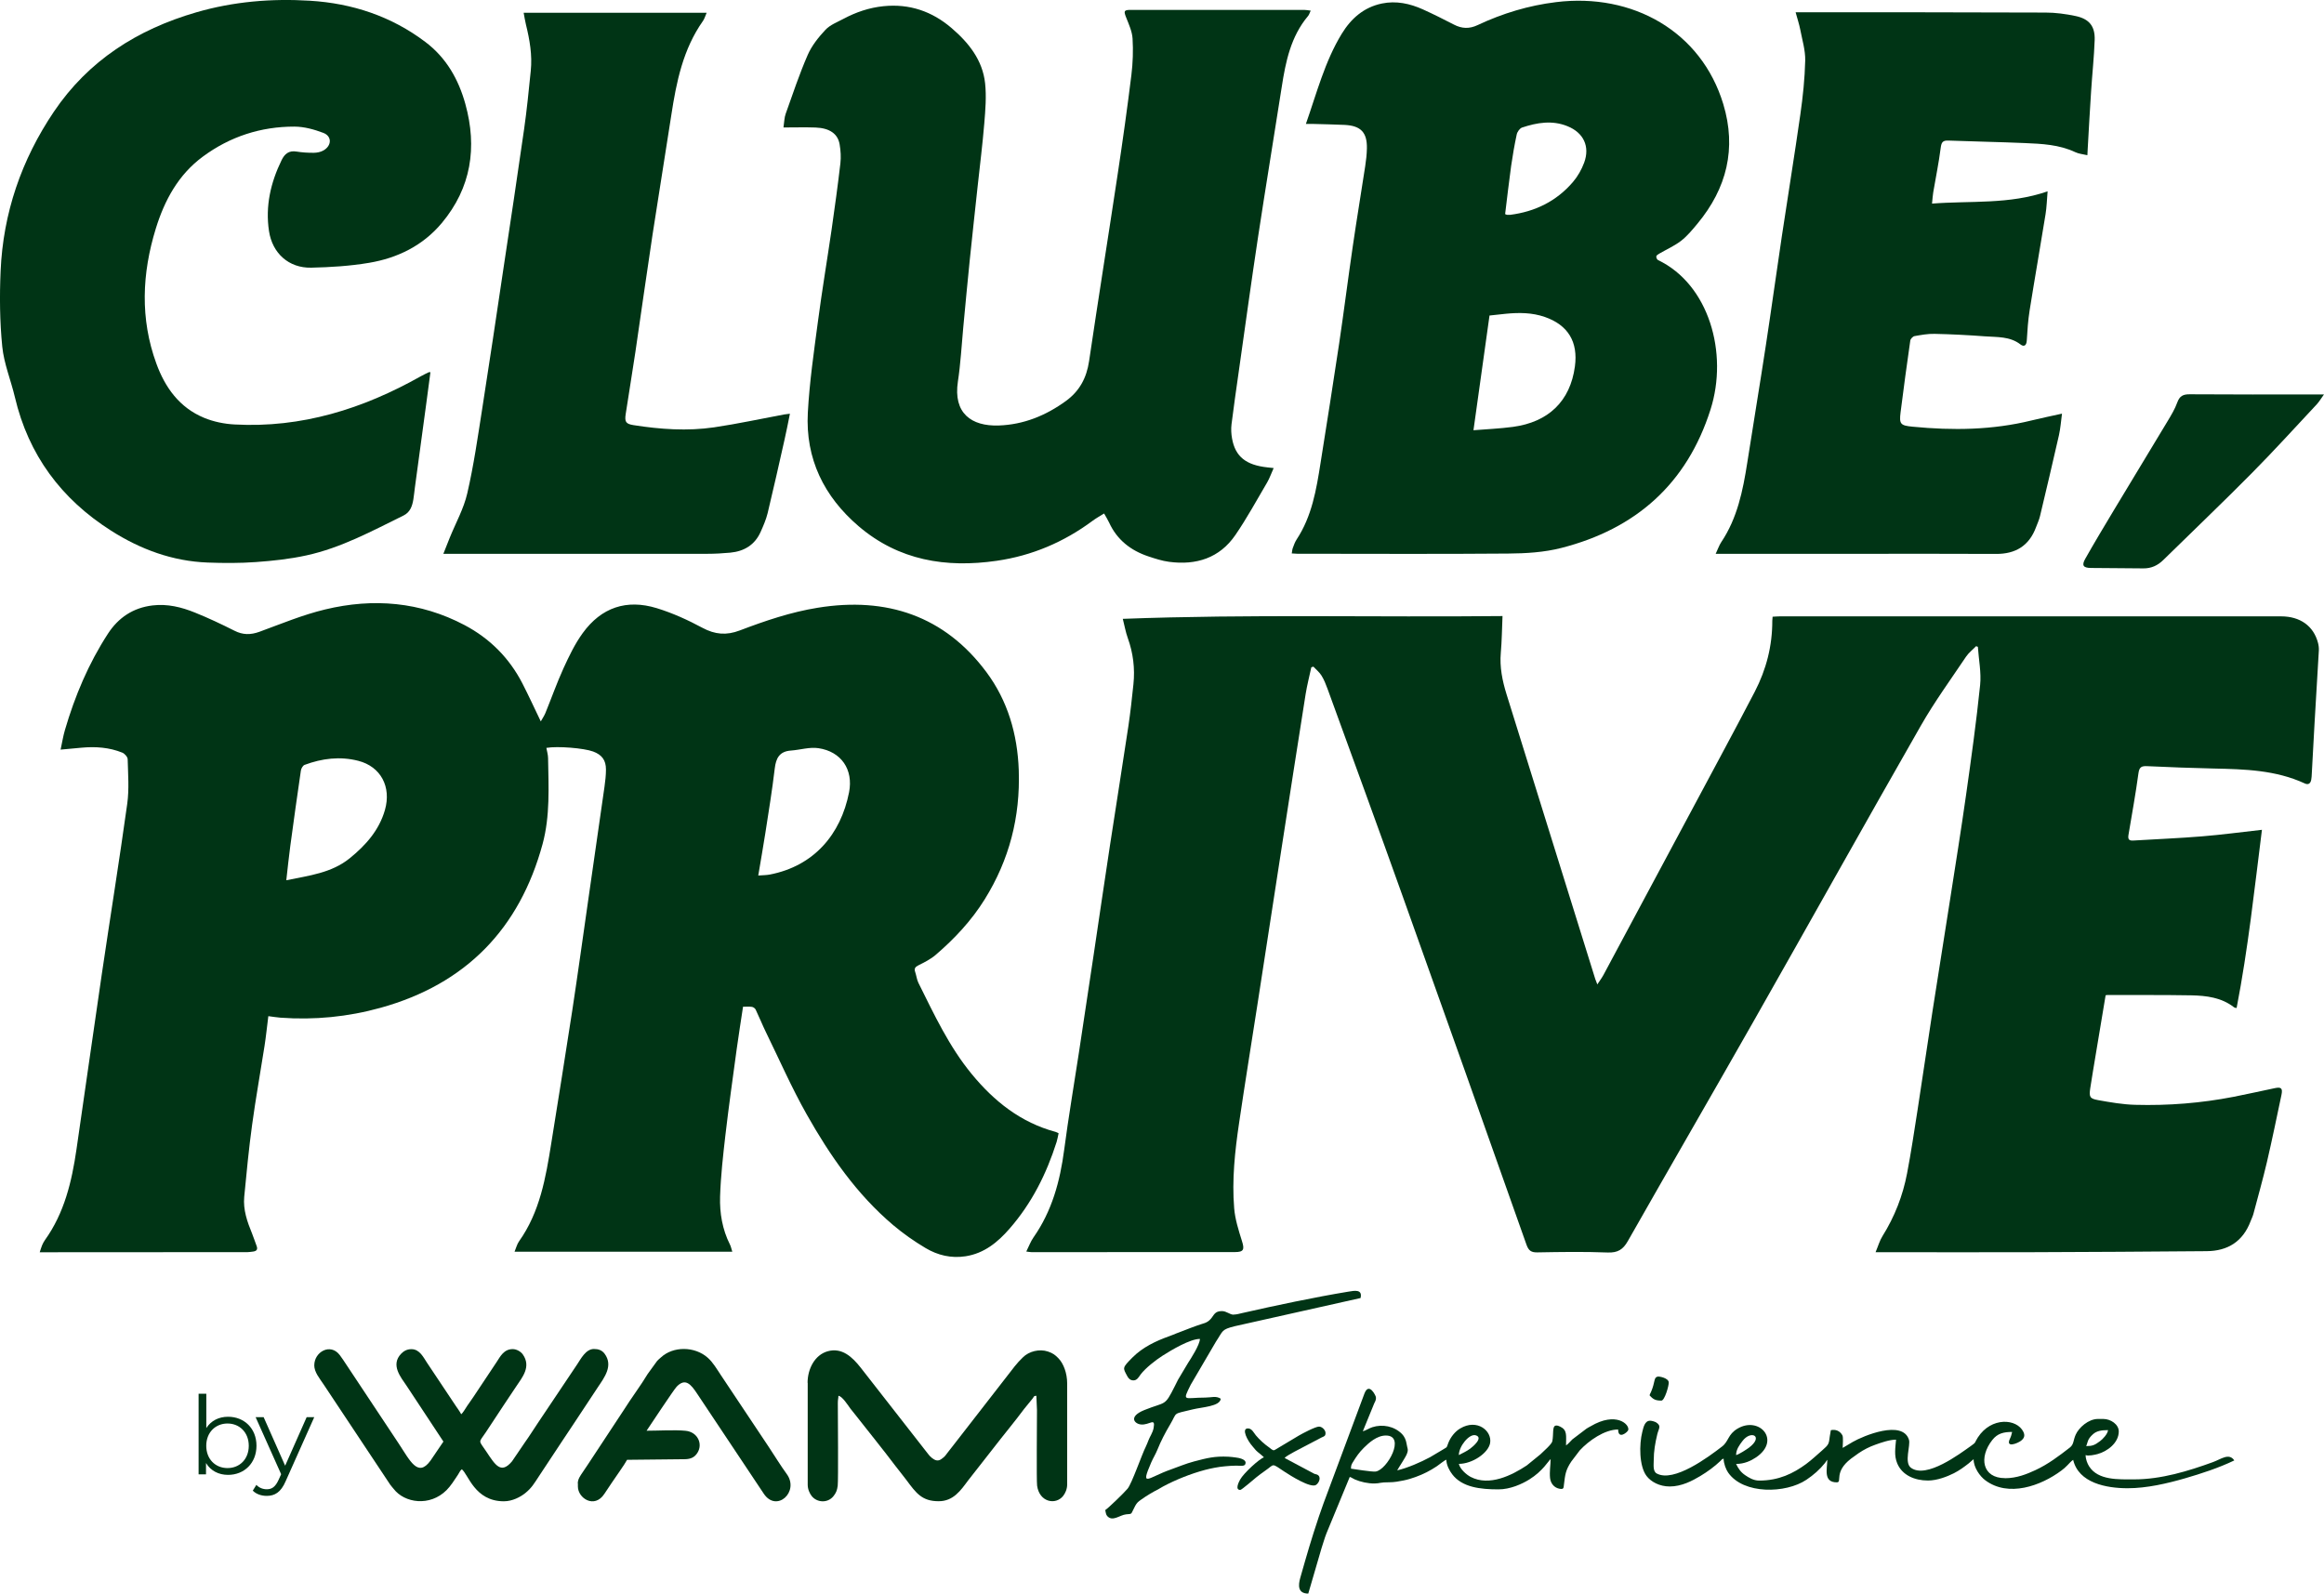 <svg xmlns="http://www.w3.org/2000/svg" id="Camada_2" data-name="Camada 2" viewBox="0 0 382.65 262.44"><defs><style>      .cls-1 {        fill-rule: evenodd;      }      .cls-1, .cls-2 {        fill: #003415;      }    </style></defs><g id="Camada_1-2" data-name="Camada 1"><g><g id="Camada_1-3" data-name="Camada_1"><g id="_1556393537024" data-name=" 1556393537024"><path class="cls-1" d="M51.74,224.79c0,1.2.88,2.19,1.6,3.28l10.9,16.41c.21.31.36.42.57.7,1.8,2.35,5.96,2.96,8.71.22.66-.65,1.33-1.7,1.87-2.52.22-.33.36-.71.64-.92,1.07.78,2.1,5.27,6.93,5.27,1.41,0,2.73-.71,3.53-1.35,1.07-.87,1.47-1.6,2.19-2.69l3.92-5.93c.67-1,1.28-1.93,1.95-2.93l3.92-5.93c1.04-1.56,2.54-3.5,1.08-5.47-.45-.6-1.05-.78-1.76-.78-1.34,0-2.16,1.64-2.75,2.52l-6.46,9.64c-.72,1.07-1.38,2.14-2.11,3.16l-2.17,3.19c-1.82,2.16-2.74.61-4.21-1.59-1.35-2.02-1.31-1.38-.1-3.2l3.02-4.58c.69-1.03,1.32-1.98,1.99-2.98.98-1.47,2.51-3.24,1.08-5.27-.29-.42-.98-.87-1.66-.87-1.46,0-2.05,1.22-2.65,2.13l-3.82,5.74c-.34.52-.64.91-1,1.44-.23.35-.76,1.24-1.01,1.42-.26-.5-.59-.93-.92-1.42l-4.72-7.08c-.58-.86-1.19-2.22-2.56-2.22-.77,0-1.29.34-1.69.75-1.79,1.86-.03,3.9.91,5.3l6.05,9.17-2.13,3.14c-2.09,2.86-3.36,0-5.3-2.92l-8.56-12.9c-.35-.53-.7-1.07-1.07-1.56-1.55-2.05-4.2-.52-4.2,1.66h0Z"></path><path class="cls-1" d="M132.99,227.72v16.78c0,.75.32,1.44.66,1.87.86,1.08,2.61,1.21,3.57.03.43-.53.61-.96.71-1.73.11-.81.03-11.31.02-13.64,0-.56.09-.74.1-1.17.62.05,1.59,1.59,1.98,2.12.32.42.58.72.91,1.14,1.98,2.53,4.64,5.82,6.47,8.26.61.81,1.23,1.53,1.84,2.36,1.6,2.15,2.55,3.48,5.3,3.48,2.42,0,3.62-1.76,4.86-3.43l4.11-5.25c1.58-2.06,3.6-4.48,5.1-6.51l1.4-1.72c.26-.32.13-.42.62-.46l.1,2.34c0,2.02-.09,11.63.02,12.46.37,2.74,3.06,3.25,4.29,1.7.34-.43.66-1.12.66-1.87v-16.68c0-1.67-.6-3.26-1.44-4.12-.52-.54-.91-.84-1.72-1.11-1.41-.47-3.12-.05-4.14.97-.5.49-.91.92-1.35,1.48l-9.81,12.63c-.41.55-.83,1.04-1.24,1.59-.4.54-.46.64-1.01,1.04-.58.42-1.06.2-1.54-.17-.27-.21-.45-.41-.67-.7l-11.08-14.19c-1.36-1.73-3.07-3.36-5.44-2.69-2.12.6-3.3,2.91-3.3,5.19h0Z"></path><path class="cls-1" d="M95.15,244.3v.49c0,1.95,2.73,3.7,4.35,1.23.44-.67.81-1.21,1.25-1.87.6-.91,2.07-2.94,2.5-3.75l9.46-.1c1.13,0,1.72-.4,2.14-1.08.9-1.45.02-3.4-1.96-3.6-1.76-.18-4.55-.01-6.43-.01.5-.74,4.45-6.72,4.95-7.25,1.42-1.49,2.34-.42,3.38,1.16l10.96,16.45c2.11,3.19,5.95-.33,3.76-3.27-.84-1.13-2.14-3.23-2.96-4.46-1.32-1.98-2.61-3.91-3.94-5.91-1.34-2.01-2.61-3.92-3.94-5.91-.66-.99-1.27-2.06-2.14-2.83-2.15-1.91-5.7-1.92-7.71-.05-.22.21-.43.35-.61.56l-1.56,2.15c-1.12,1.88-2.73,4.01-3.93,5.93l-5.85,8.88c-.34.51-.63.95-.98,1.46-.31.47-.76,1.04-.76,1.78h0Z"></path><path class="cls-1" d="M285.85,239.62c0-.95.59-1.7,1.03-2.29,1.42-1.91,3.58-.8,1.08,1.08-.39.29-1.66,1.11-2.11,1.21ZM343.49,238.15c.28-.59.14-1.1,1.14-1.98.6-.53,1.36-.66,2.46-.66-.05.63-.87,1.49-1.31,1.81-.9.68-1.28.82-2.3.82h0ZM330.13,243.42c-3.74,0-4.36-3.41-2.09-6.29.85-1.08,1.86-1.32,3.26-1.32-.11.45-.16.7-.36,1.11-.77,1.61,1.27.76,1.81.35.51-.39.71-.82.41-1.46-1.06-2.22-5.28-2.52-7.5.9-.61.93-.19.74-1.19,1.44-1.75,1.23-7.27,5.42-9.82,3.57-1.18-.86-.04-3.69-.34-4.63-1.06-3.34-7.51-.64-9.26.37l-1.65.98c0-.49.13-1.74-.05-2.08-.4-.72-1.12-1.02-1.9-.84-.06.27-.14.76-.17,1-.16,1.32-.17,1.37-1.27,2.34-.87.76-1.7,1.54-2.64,2.24-2.11,1.54-4.46,2.72-7.72,2.72-.95,0-1.73-.5-2.32-.9-.72-.49-1.12-1.09-1.48-1.84,1.36,0,2.47-.53,3.3-1.09,4.15-2.83.5-6.85-3.07-4.72-1.6.95-1.43,2.08-2.53,2.93-2.25,1.74-7.95,5.99-10.77,4.45-.66-.36-.49-1.46-.49-2.15,0-1.53.24-2.87.58-4.29.23-.97.74-1.38-.18-1.97-.19-.12-.71-.28-.99-.28-.91,0-1.1,1.11-1.29,1.83-.53,2.06-.53,5.63.69,7.26.73.97,2.15,1.74,3.82,1.74,1.97,0,3.73-.94,5.02-1.71,1.2-.72,2.34-1.55,3.35-2.51.25-.24.17-.27.51-.36,0,.8.39,1.79.74,2.29,2.53,3.64,9.51,3.45,12.88,1.19,1.19-.8,2.2-1.68,3.08-2.78l.2-.29s.03-.04.04-.06c.14-.19.04-.06.13-.16,0,1.41-.73,3.71,1.56,3.71.97,0-.57-1.65,2.34-3.9l1.25-.9c.87-.59,1.79-1.06,2.79-1.41.87-.31,2.28-.82,3.38-.82-.11,1.34-.35,2.59.19,3.9.81,1.95,2.86,2.83,5.07,2.83,1.53,0,3.2-.67,4.26-1.2.92-.47,1.67-1.02,2.46-1.64.29-.23.53-.49.79-.67,0,1.4,1.07,2.83,1.91,3.46,3.82,2.87,9.18.92,12.54-1.59.43-.32.61-.49.99-.87.32-.32.59-.66.95-.9.89,3.82,5.46,4.68,8.97,4.68,3.17,0,6.51-.79,9.4-1.62,2.75-.8,5.58-1.72,8.16-2.96-.86-1.29-2.17-.21-3.52.28-4.07,1.48-8.52,2.84-12.96,2.84-2.59,0-5.94.18-7.42-2.14-.29-.46-.57-1.14-.58-1.86.41.2,1.57-.06,1.97-.17,1.59-.43,3.49-1.83,3.49-3.73,0-1.16-1.34-2.05-2.54-2.05h-.88c-1.59,0-3.16,1.44-3.67,2.58-.44.98-.28,1.6-.98,2.14-1.79,1.39-3.59,2.75-5.66,3.71-1.39.64-3.04,1.33-5.01,1.33h0Z"></path><path class="cls-1" d="M222.44,241.86c0-.55.1-.71.31-1.06.57-.93,1.02-1.59,1.81-2.38.83-.82,2.14-2.02,3.63-2.02,3.32,0,.23,5.65-1.68,5.93-.63.09-3.57-.42-4.07-.47ZM257.85,238.06l-.05.21.05-.21ZM240.2,239.62c0-1.44,1.71-3.56,2.77-3.26,1.32.38-.44,1.86-.9,2.2-.64.47-1.16.68-1.87,1.06ZM257.85,238.06c0-1.67.24-2.55-.97-3.13-.16-.08-.5-.23-.75-.16-.58.15-.3,1.38-.54,2.58-.1.5-1.52,1.71-1.95,2.14l-2.26,1.84c-2.46,1.63-6.16,3.48-9.23,1.89-.71-.37-1.75-1.29-1.95-2.15,2.22,0,4.87-1.79,5.15-3.44.34-1.98-2.13-4.06-4.93-2.39-.83.49-1.56,1.39-1.94,2.35-.4,1.04-.11.59-.98,1.17l-2.02,1.2c-1.55.84-3.74,1.79-5.43,2.18.26-.5,1.35-2.08,1.59-2.7.31-.79.08-.83-.06-1.76-.09-.57-.36-1.14-.73-1.52-1.29-1.32-3.25-1.66-4.89-1.13-.56.18-1.08.56-1.57.67l1.87-4.57c.14-.33.35-.55.28-1.07-.03-.22-1.12-2.5-1.87-.61l-6.75,18.12c-.26.75-.5,1.41-.76,2.17-1.29,3.86-1.94,6.13-3.07,10.1-.34,1.2-.44,2.59,1.32,2.59l2.18-7.47c.3-.88.51-1.7.83-2.49l3.82-9.25c.29.08.52.28.85.42.92.4,2.17.68,3.25.66.86-.01.86-.21,2.44-.2.83,0,1.63-.16,2.33-.3.7-.14,1.36-.35,1.97-.57,1.3-.47,2.37-1.02,3.5-1.77.42-.28,1.27-1,1.56-1.07.02.9.53,1.81.95,2.37,1.64,2.19,4.69,2.51,7.64,2.51,1.93,0,3.87-.88,5.09-1.64,2.24-1.4,3.14-3.08,3.49-3.34,0,.92-.2,2.04-.09,3.11.1.92.7,1.58,1.48,1.75.8.17.74-.1.81-.7.2-1.61.26-2.35,1.21-3.77l1.39-1.83c1.48-1.6,4.09-3.44,6.32-3.44,0,1.72,1.56.44,1.66.1.27-.94-2.01-3.11-6.19-.63-.28.16-.41.21-.68.39l-2.33,1.77c-.37.35-.64.73-1.05,1h0Z"></path><path class="cls-1" d="M203.13,216.5c-.67,0-1.15-.59-1.95-.59-1.2,0-1.28.67-1.83,1.29-.64.72-1.21.71-2.16,1.06-.75.28-1.57.56-2.34.88-.35.14-.73.27-1.13.43-.45.18-.73.31-1.19.47-2.21.79-4.37,1.81-6.06,3.5-1.75,1.76-1.59,1.7-.87,3.07.21.39.49.71,1.04.71.6,0,.9-.62,1.17-.98.8-1.06,2.5-2.38,3.63-3.1,1.47-.94,4.52-2.75,6.13-2.75-.02.97-1.49,3.24-1.97,3.98l-1.64,2.75c-.18.35-.33.66-.52,1.04-1.73,3.46-1.43,2.49-5.03,3.95-2.68,1.09-1.6,2.27-.55,2.37,1.41.14,2.43-1.25,2.08.61-.07.36-.22.72-.4,1.07-.17.34-.32.6-.44.92-.15.38-.25.66-.43,1.03-.68,1.35-2.3,6.08-3.01,6.94-.59.71-3.14,3.17-3.68,3.53.08.34.1.71.31.96.88,1.02,2.07-.15,3.12-.26,1.15-.11.69.09,1.51-1.41.27-.5.5-.68.95-1,.93-.67,1.96-1.27,2.98-1.8.25-.13.35-.22.62-.36,2.1-1.13,4.6-2.12,6.91-2.74.94-.25,2.27-.52,3.3-.6.68-.05,1.12-.11,1.85-.11.8,0,1.56.21,1.56-.49,0-.58-1.13-.8-1.67-.86-.47-.06-.68-.09-1.16-.12-2.26-.11-3.46.2-5.66.78-1.43.38-2.5.86-3.84,1.33-3.8,1.34-5.04,3.09-3.21-1.16.33-.76.71-1.34,1.02-2.1.56-1.41,1.32-2.86,2.09-4.15,1.28-2.15.25-1.64,3.75-2.5,1.51-.37,4.48-.48,4.59-1.75-.78-.52-1.55-.19-2.53-.19-3.5,0-3.86.8-2.41-2.12l4.14-7.07c1.22-1.83.87-2,3.1-2.56l20.72-4.64c.36-1.51-1.03-1.21-2.02-1.05-5.46.9-12.06,2.29-17.45,3.52-.45.1-.94.25-1.4.25h0Z"></path><path class="cls-1" d="M205.47,235.23c-1.12,0-.08,2.01.76,2.95.33.37.49.64.89.96.22.18.85.68.99.86-.7.19-3.33,2.58-3.93,3.67-.22.4-.87,1.69.03,1.69.24,0,2.31-1.82,2.67-2.1.46-.36.88-.68,1.34-1,1.75-1.19.99-1.4,3.34.14.81.53,4.27,2.75,5.15,2.12.54-.39.87-1.36.16-1.68-.14-.06-.29-.08-.45-.13l-4.9-2.61c.22-.3,1.19-.79,1.6-1.03l4.48-2.35c.38-.18.65-.2.65-.72s-.58-1.07-1.07-1.07c-.6,0-2.74,1.14-3.31,1.47l-3.73,2.23c-.34.21-.41.29-.78.04-.14-.1-.15-.13-.33-.26-.82-.57-1.62-1.29-2.25-2.04-.34-.41-.65-1.14-1.3-1.14h0Z"></path><path class="cls-1" d="M271.6,229.77c.59.68.99.88,1.95.88.54,0,1.26-2.5,1.21-3.02-.06-.7-1.56-1-1.84-.93-.66.16-.35.82-1.08,2.53-.14.32-.16.27-.24.54h0Z"></path></g></g><g><path class="cls-2" d="M42.23,238.09c0,2.84-2,4.79-4.68,4.79-1.56,0-2.86-.68-3.63-1.95v1.86h-1.22v-13.27h1.27v5.65c.79-1.22,2.07-1.86,3.58-1.86,2.68,0,4.68,1.93,4.68,4.77ZM40.96,238.09c0-2.2-1.52-3.67-3.5-3.67s-3.5,1.47-3.5,3.67,1.5,3.67,3.5,3.67,3.5-1.47,3.5-3.67Z"></path><path class="cls-2" d="M51.74,233.38l-4.7,10.53c-.79,1.84-1.79,2.43-3.13,2.43-.88,0-1.72-.29-2.29-.86l.59-.95c.46.47,1.04.72,1.72.72.84,0,1.41-.39,1.95-1.57l.41-.91-4.2-9.39h1.32l3.54,7.99,3.54-7.99h1.25Z"></path></g></g><path class="cls-2" d="M308.82,206.2c.43-1.02.67-1.9,1.13-2.63,2-3.2,3.35-6.65,4.05-10.33.67-3.49,1.19-7.01,1.74-10.52.84-5.42,1.62-10.84,2.46-16.26.94-6.06,1.91-12.11,2.86-18.17.9-5.8,1.84-11.6,2.66-17.41.85-6.01,1.69-12.02,2.31-18.06.21-2.06-.23-4.2-.37-6.3-.1-.04-.2-.08-.29-.11-.55.57-1.21,1.07-1.65,1.72-2.53,3.77-5.21,7.45-7.46,11.39-9.23,16.14-18.28,32.38-27.46,48.54-6.89,12.13-13.89,24.2-20.78,36.33-.78,1.38-1.66,1.93-3.3,1.87-3.85-.15-7.72-.09-11.58-.02-1.02.02-1.45-.28-1.8-1.26-6.76-19.13-13.55-38.26-20.38-57.37-4.07-11.4-8.23-22.77-12.37-34.15-.28-.76-.58-1.54-1.01-2.22-.34-.55-.88-.98-1.33-1.46-.11.04-.22.07-.34.11-.32,1.48-.7,2.95-.94,4.44-1.32,8.34-2.62,16.69-3.91,25.04-1.34,8.64-2.66,17.28-4,25.92-1.01,6.54-2.08,13.08-3.04,19.63-.69,4.66-1.2,9.35-.81,14.06.15,1.82.73,3.63,1.28,5.39.45,1.41.29,1.82-1.18,1.82-11.16.01-22.31.01-33.47.01-.22,0-.43-.05-.86-.1.43-.85.71-1.65,1.18-2.32,3.05-4.34,4.38-9.26,5.06-14.44.7-5.34,1.61-10.64,2.42-15.97.82-5.42,1.64-10.84,2.45-16.26.89-5.97,1.76-11.94,2.67-17.91,1-6.55,2.05-13.08,3.03-19.63.34-2.29.59-4.59.83-6.89.27-2.6-.04-5.14-.93-7.61-.35-.97-.52-1.99-.82-3.16,20.92-.79,41.64-.24,62.52-.46-.09,2.14-.11,4.09-.28,6.03-.21,2.36.25,4.61.94,6.84,4.87,15.63,9.74,31.27,14.61,46.9.07.22.16.42.34.89.4-.61.74-1.06,1-1.54,6.44-12,12.87-24.01,19.29-36.02,1.89-3.54,3.79-7.08,5.64-10.65,1.89-3.65,2.89-7.54,2.88-11.68,0-.19.03-.38.05-.66.42-.02.8-.06,1.18-.06,27.51,0,55.03,0,82.54,0,3.14,0,5.35,1.58,6.08,4.36.11.4.16.84.14,1.26-.23,4.01-.48,8.02-.71,12.03-.16,2.74-.3,5.48-.45,8.22-.02.36-.03.72-.1,1.07-.13.59-.47.85-1.07.57-4.76-2.2-9.86-2.34-14.96-2.45-3.66-.08-7.31-.22-10.97-.39-.89-.04-1.3.11-1.44,1.15-.46,3.39-1.07,6.76-1.64,10.14-.11.66,0,1,.75.96,3.78-.23,7.57-.38,11.34-.69,3.24-.26,6.47-.7,9.88-1.08-1.23,9.73-2.27,19.56-4.17,29.35-.2-.05-.34-.05-.42-.12-2.08-1.62-4.55-1.92-7.05-1.97-4.61-.08-9.22-.04-13.84-.05-.12,0-.25.04-.26.05-.54,3.25-1.07,6.43-1.6,9.6-.31,1.9-.64,3.79-.93,5.7-.21,1.43-.09,1.71,1.31,1.96,2.02.36,4.07.72,6.11.77,5.43.15,10.84-.28,16.19-1.32,2.27-.44,4.53-.96,6.8-1.43,1.05-.22,1.3.04,1.07,1.13-.78,3.7-1.54,7.41-2.4,11.09-.67,2.85-1.47,5.68-2.22,8.51-.11.41-.31.79-.46,1.19-1.26,3.34-3.76,4.91-7.25,4.93-9.62.08-19.23.14-28.85.17-8.05.03-16.1,0-24.14,0h-1.49Z"></path><path class="cls-2" d="M9.98,123.44c.26-1.21.42-2.23.71-3.22,1.64-5.61,3.89-10.95,7.08-15.86,1.72-2.65,4.15-4.28,7.36-4.66,2.45-.29,4.75.28,6.97,1.18,2.21.89,4.37,1.91,6.49,2.98,1.39.71,2.67.71,4.13.18,3.58-1.31,7.14-2.8,10.83-3.68,7.9-1.9,15.64-1.27,22.94,2.58,4.16,2.2,7.36,5.41,9.52,9.6,1.04,2.02,1.98,4.09,3.03,6.26.25-.45.56-.9.76-1.38,1-2.45,1.88-4.95,2.97-7.35.92-2.01,1.89-4.05,3.18-5.82,3.06-4.21,7.2-5.62,12.18-4.1,2.6.8,5.13,1.95,7.53,3.24,2.07,1.11,3.95,1.27,6.15.43,4.18-1.59,8.42-3.03,12.85-3.74,11.32-1.83,20.88,1.34,27.78,10.64,3.46,4.66,5.09,10.15,5.3,16.12.26,7.72-1.56,14.75-5.6,21.25-2.17,3.5-4.97,6.49-8.08,9.16-.83.71-1.85,1.22-2.83,1.71-.56.28-.74.55-.54,1.12.2.59.26,1.23.53,1.78,2.59,5.21,5.05,10.49,8.78,15.02,3.69,4.49,8.08,7.98,13.81,9.52.15.04.29.13.49.22-.11.5-.19.98-.33,1.44-1.67,5.26-4.1,10.1-7.75,14.28-1.94,2.23-4.17,4.06-7.23,4.54-2.37.37-4.59-.16-6.59-1.35-1.87-1.11-3.68-2.38-5.35-3.79-6-5.08-10.41-11.46-14.23-18.23-2.47-4.37-4.49-8.99-6.7-13.51-.6-1.23-1.11-2.51-1.7-3.74-.1-.21-.39-.42-.62-.45-.48-.07-.97-.02-1.46-.02-.36,2.37-.72,4.66-1.04,6.95-.64,4.72-1.31,9.44-1.86,14.17-.39,3.37-.77,6.75-.88,10.14-.08,2.71.37,5.4,1.62,7.89.17.33.24.72.39,1.19h-35.85c.26-.61.4-1.23.74-1.71,3.43-4.83,4.4-10.47,5.3-16.12,1.17-7.31,2.35-14.62,3.47-21.94.92-6.06,1.76-12.14,2.63-18.21.89-6.2,1.79-12.4,2.67-18.6.13-.94.24-1.88.24-2.83,0-1.54-.66-2.42-2.11-2.96-1.51-.56-5.84-.92-7.7-.6.1.56.27,1.12.28,1.68.08,4.74.35,9.51-.9,14.14-3.8,13.99-12.66,23.09-26.67,26.98-5.39,1.5-10.9,2.04-16.5,1.63-.64-.05-1.28-.16-1.99-.25-.22,1.71-.38,3.33-.63,4.93-.67,4.32-1.45,8.62-2.04,12.95-.54,3.94-.92,7.91-1.3,11.87-.2,2.14.5,4.12,1.3,6.07.27.66.48,1.35.74,2.02.23.6-.02.86-.6.93-.29.03-.58.09-.87.09-11.16,0-22.31.01-33.47.02-.19,0-.38,0-.77,0,.15-.46.25-.81.39-1.15.13-.3.28-.6.47-.86,3.2-4.47,4.42-9.63,5.19-14.93,1.41-9.62,2.75-19.25,4.17-28.86,1.38-9.36,2.89-18.7,4.19-28.07.33-2.4.13-4.88.07-7.31,0-.38-.49-.93-.87-1.09-2.16-.88-4.44-1.03-6.74-.82-1.07.1-2.13.2-3.47.32ZM47.13,144.96c3.82-.78,7.48-1.21,10.45-3.62,2.63-2.13,4.84-4.6,5.8-7.95,1.09-3.83-.69-7.15-4.39-8.1-3-.77-5.97-.4-8.84.67-.29.11-.56.6-.61.94-.61,4.13-1.18,8.26-1.74,12.39-.25,1.83-.43,3.67-.66,5.66ZM124.85,144.18c.81-.06,1.37-.06,1.9-.16,7.25-1.4,11.69-6.6,13.05-13.55.73-3.74-1.28-6.7-5.04-7.26-1.46-.22-3.01.28-4.52.39-1.89.13-2.48,1.24-2.68,2.98-.42,3.56-1,7.1-1.55,10.64-.35,2.25-.75,4.49-1.16,6.95Z"></path><path class="cls-2" d="M215.01,20.43c1.81-5.15,3.12-10.29,5.9-14.85,1.54-2.53,3.64-4.38,6.61-5,2.35-.49,4.62,0,6.77.97,1.72.78,3.42,1.63,5.1,2.5,1.31.68,2.54.73,3.91.08,4.1-1.93,8.4-3.23,12.91-3.78,12.59-1.55,23.9,4.81,27.53,16.79,2.21,7.31.58,13.87-4.25,19.69-.83,1-1.68,2.04-2.7,2.83-1.09.84-2.39,1.41-3.59,2.11-.2.11-.46.28-.49.45-.03.19.12.53.29.61,8.37,4,11.6,15.31,8.64,24.61-3.89,12.24-12.31,19.67-24.58,22.8-2.81.72-5.82.9-8.74.92-11.58.1-23.16.03-34.74.03-.26,0-.51-.03-.89-.05.06-.33.07-.61.16-.87.18-.49.36-1,.64-1.43,2.52-3.82,3.25-8.21,3.94-12.6,1.04-6.57,2.09-13.14,3.07-19.72.79-5.32,1.46-10.66,2.24-15.99.64-4.39,1.37-8.76,2.04-13.15.15-.97.26-1.95.28-2.92.06-2.65-1-3.76-3.67-3.89-1.73-.08-3.46-.11-5.2-.16-.35,0-.69,0-1.17,0ZM242.61,70.85c2.08-.17,4.29-.26,6.48-.55,5.85-.78,9.45-4.22,10.22-9.95.55-4.04-1.12-6.83-4.97-8.16-2.08-.72-4.24-.73-6.4-.52-.96.09-1.91.21-2.69.29-.89,6.35-1.75,12.51-2.64,18.88ZM247.83,35.26c.14.06.23.11.32.12.16.01.33.01.49,0,4.11-.52,7.63-2.24,10.34-5.4.79-.92,1.43-2.05,1.85-3.18.99-2.68-.09-4.95-2.75-6.02-2.51-1.02-5.01-.59-7.46.22-.39.13-.8.71-.89,1.15-.37,1.72-.67,3.45-.92,5.19-.37,2.64-.66,5.29-.99,7.93Z"></path><path class="cls-2" d="M215.81,1.75c-.19.39-.26.69-.44.89-2.84,3.38-3.68,7.49-4.33,11.68-1.28,8.22-2.64,16.42-3.89,24.65-1.13,7.45-2.15,14.92-3.21,22.38-.4,2.84-.82,5.68-1.17,8.53-.09.77-.05,1.58.09,2.34.54,2.98,2.29,4.37,5.84,4.75.28.03.57.06,1.01.11-.39.86-.66,1.66-1.08,2.38-1.71,2.9-3.32,5.87-5.22,8.64-2.61,3.81-6.46,5.01-10.91,4.42-1.15-.15-2.29-.52-3.4-.89-2.92-.97-5.18-2.73-6.49-5.59-.22-.47-.5-.91-.82-1.48-.69.43-1.34.79-1.93,1.23-4.71,3.49-9.95,5.72-15.75,6.56-8.35,1.21-16.13-.05-22.73-5.69-5.72-4.89-8.78-11.13-8.37-18.71.27-5.01,1-10,1.66-14.98.67-5.08,1.52-10.13,2.26-15.2.52-3.62,1.02-7.24,1.44-10.86.12-1.02.05-2.1-.12-3.12-.29-1.76-1.65-2.7-3.96-2.79-1.69-.06-3.39-.01-5.29-.01.14-.94.14-1.63.36-2.24,1.16-3.25,2.25-6.54,3.63-9.7.66-1.52,1.77-2.91,2.92-4.14.77-.82,1.94-1.26,2.97-1.81,2.06-1.1,4.24-1.84,6.58-2.08,4.29-.44,8.02.85,11.23,3.61,2.81,2.41,5.1,5.27,5.51,9.09.23,2.15.05,4.37-.13,6.54-.29,3.51-.73,7.01-1.11,10.52-.43,4.02-.88,8.05-1.29,12.07-.38,3.7-.72,7.41-1.07,11.11-.28,2.96-.43,5.93-.88,8.87-.79,5.22,2.22,7.39,6.72,7.24,4.09-.14,7.76-1.63,11.07-4.04,2.24-1.63,3.4-3.8,3.81-6.56,1.52-10.29,3.17-20.57,4.72-30.86.82-5.42,1.58-10.85,2.25-16.29.24-1.97.31-3.99.19-5.97-.07-1.16-.6-2.32-1.04-3.43-.44-1.1-.4-1.29.74-1.29,9.52,0,19.04,0,28.56,0,.31,0,.62.07,1.06.12Z"></path><path class="cls-2" d="M70.87,61.31c-.23,1.72-.45,3.42-.68,5.12-.62,4.62-1.25,9.25-1.88,13.87-.09.65-.14,1.3-.25,1.94-.18,1.09-.52,2.11-1.61,2.65-5.18,2.55-10.29,5.33-15.99,6.57-2.73.6-5.54.9-8.33,1.1-2.64.19-5.3.18-7.94.08-5.79-.22-11.06-2.17-15.9-5.25-8.2-5.21-13.6-12.46-15.84-21.99-.66-2.79-1.8-5.52-2.08-8.33-.41-4.11-.45-8.3-.27-12.43.41-9.55,3.43-18.32,8.76-26.23C14.55,9.97,22.63,4.84,32.32,2.03,38.45.25,44.71-.27,51.04.12c6.96.43,13.39,2.55,19.01,6.8,3.43,2.59,5.45,6.15,6.57,10.2,1.98,7.15.97,13.81-3.88,19.61-3.11,3.72-7.28,5.76-11.96,6.55-3.14.53-6.35.73-9.54.8-3.7.08-6.4-2.38-6.95-6.03-.62-4.11.27-7.97,2.07-11.67.51-1.05,1.21-1.63,2.47-1.42.93.15,1.89.21,2.83.2.53,0,1.13-.12,1.59-.38,1.39-.79,1.43-2.35-.02-2.9-1.5-.57-3.14-1.02-4.73-1.03-5.54-.01-10.62,1.63-15.1,4.94-4.04,2.98-6.31,7.19-7.75,11.86-2.28,7.4-2.6,14.84.09,22.21,1.44,3.97,3.82,7.27,7.85,8.94,1.56.65,3.33,1.01,5.02,1.1,11.05.61,21.15-2.57,30.68-7.94.43-.24.87-.45,1.31-.66.05-.03.13,0,.29,0Z"></path><path class="cls-2" d="M282.49,91.2c.36-.76.56-1.38.91-1.91,2.66-3.97,3.57-8.49,4.29-13.09,1-6.44,2.08-12.88,3.06-19.33.92-6,1.74-12.01,2.64-18.01,1-6.68,2.09-13.34,3.04-20.02.42-2.94.73-5.9.8-8.86.04-1.69-.49-3.4-.81-5.08-.18-.92-.48-1.81-.77-2.88.48,0,.79,0,1.11,0,13.35,0,26.69,0,40.04.05,1.65,0,3.33.23,4.95.57,2.24.47,3.22,1.68,3.14,3.95-.1,2.84-.41,5.66-.59,8.5-.21,3.16-.38,6.32-.56,9.49-.02.26-.03.51-.05.98-.72-.17-1.4-.22-1.99-.5-2.65-1.25-5.49-1.38-8.33-1.5-4.18-.18-8.37-.25-12.55-.41-.94-.04-1.16.27-1.28,1.19-.31,2.46-.82,4.89-1.23,7.33-.09.54-.12,1.09-.2,1.86,6.36-.5,12.7.18,19.03-2.02-.12,1.42-.15,2.61-.34,3.78-.85,5.28-1.78,10.55-2.62,15.83-.26,1.64-.37,3.31-.47,4.97-.05.82-.46,1.08-1.04.63-1.75-1.35-3.83-1.18-5.82-1.33-2.77-.21-5.55-.35-8.32-.41-1.1-.03-2.21.18-3.3.37-.28.05-.66.46-.7.74-.57,3.94-1.1,7.88-1.6,11.83-.24,1.92-.02,2.16,2,2.35,6.57.64,13.11.56,19.57-1.03,1.58-.39,3.17-.71,5.01-1.12-.17,1.26-.25,2.42-.5,3.54-1.01,4.45-2.06,8.89-3.12,13.33-.15.63-.43,1.23-.66,1.84-1.13,3.05-3.37,4.41-6.58,4.39-6.64-.03-13.28-.02-19.92-.02-8.31,0-16.62,0-24.92,0h-1.33Z"></path><path class="cls-2" d="M130.06,68.14c-.31,1.53-.57,2.89-.88,4.24-.91,4.04-1.81,8.08-2.78,12.1-.26,1.07-.71,2.1-1.16,3.11-.96,2.15-2.72,3.2-4.99,3.42-1.27.12-2.55.19-3.82.19-14.03.01-28.07,0-42.1,0-.38,0-.75,0-1.33,0,.4-1.01.71-1.81,1.04-2.62.99-2.45,2.32-4.81,2.9-7.35,1.06-4.57,1.72-9.23,2.45-13.87,1.21-7.7,2.35-15.41,3.5-23.12,1.15-7.64,2.31-15.29,3.4-22.94.46-3.2.77-6.41,1.1-9.63.27-2.6-.18-5.14-.8-7.66-.15-.59-.23-1.2-.37-1.91h30.13c-.21.48-.34.96-.6,1.34-3.29,4.66-4.38,10.04-5.22,15.53-1,6.54-2.08,13.08-3.08,19.62-.98,6.45-1.88,12.91-2.83,19.36-.51,3.42-1.08,6.83-1.6,10.25-.19,1.27.03,1.61,1.29,1.81,4.41.69,8.85,1.01,13.28.36,3.87-.57,7.7-1.41,11.54-2.12.22-.04.45-.06.94-.12Z"></path><path class="cls-2" d="M382.65,64.95c-.5.69-.79,1.2-1.18,1.62-3.57,3.82-7.09,7.7-10.77,11.41-4.76,4.81-9.66,9.48-14.49,14.22-.93.92-2,1.42-3.33,1.4-2.88-.04-5.76-.03-8.63-.07-1.24-.02-1.53-.42-.91-1.51,1.52-2.7,3.13-5.36,4.72-8.02,2.95-4.9,5.92-9.78,8.86-14.68.59-.98,1.19-1.98,1.57-3.04.39-1.08.97-1.36,2.08-1.35,6.87.05,13.73.03,20.6.03h1.48Z"></path></g></svg>